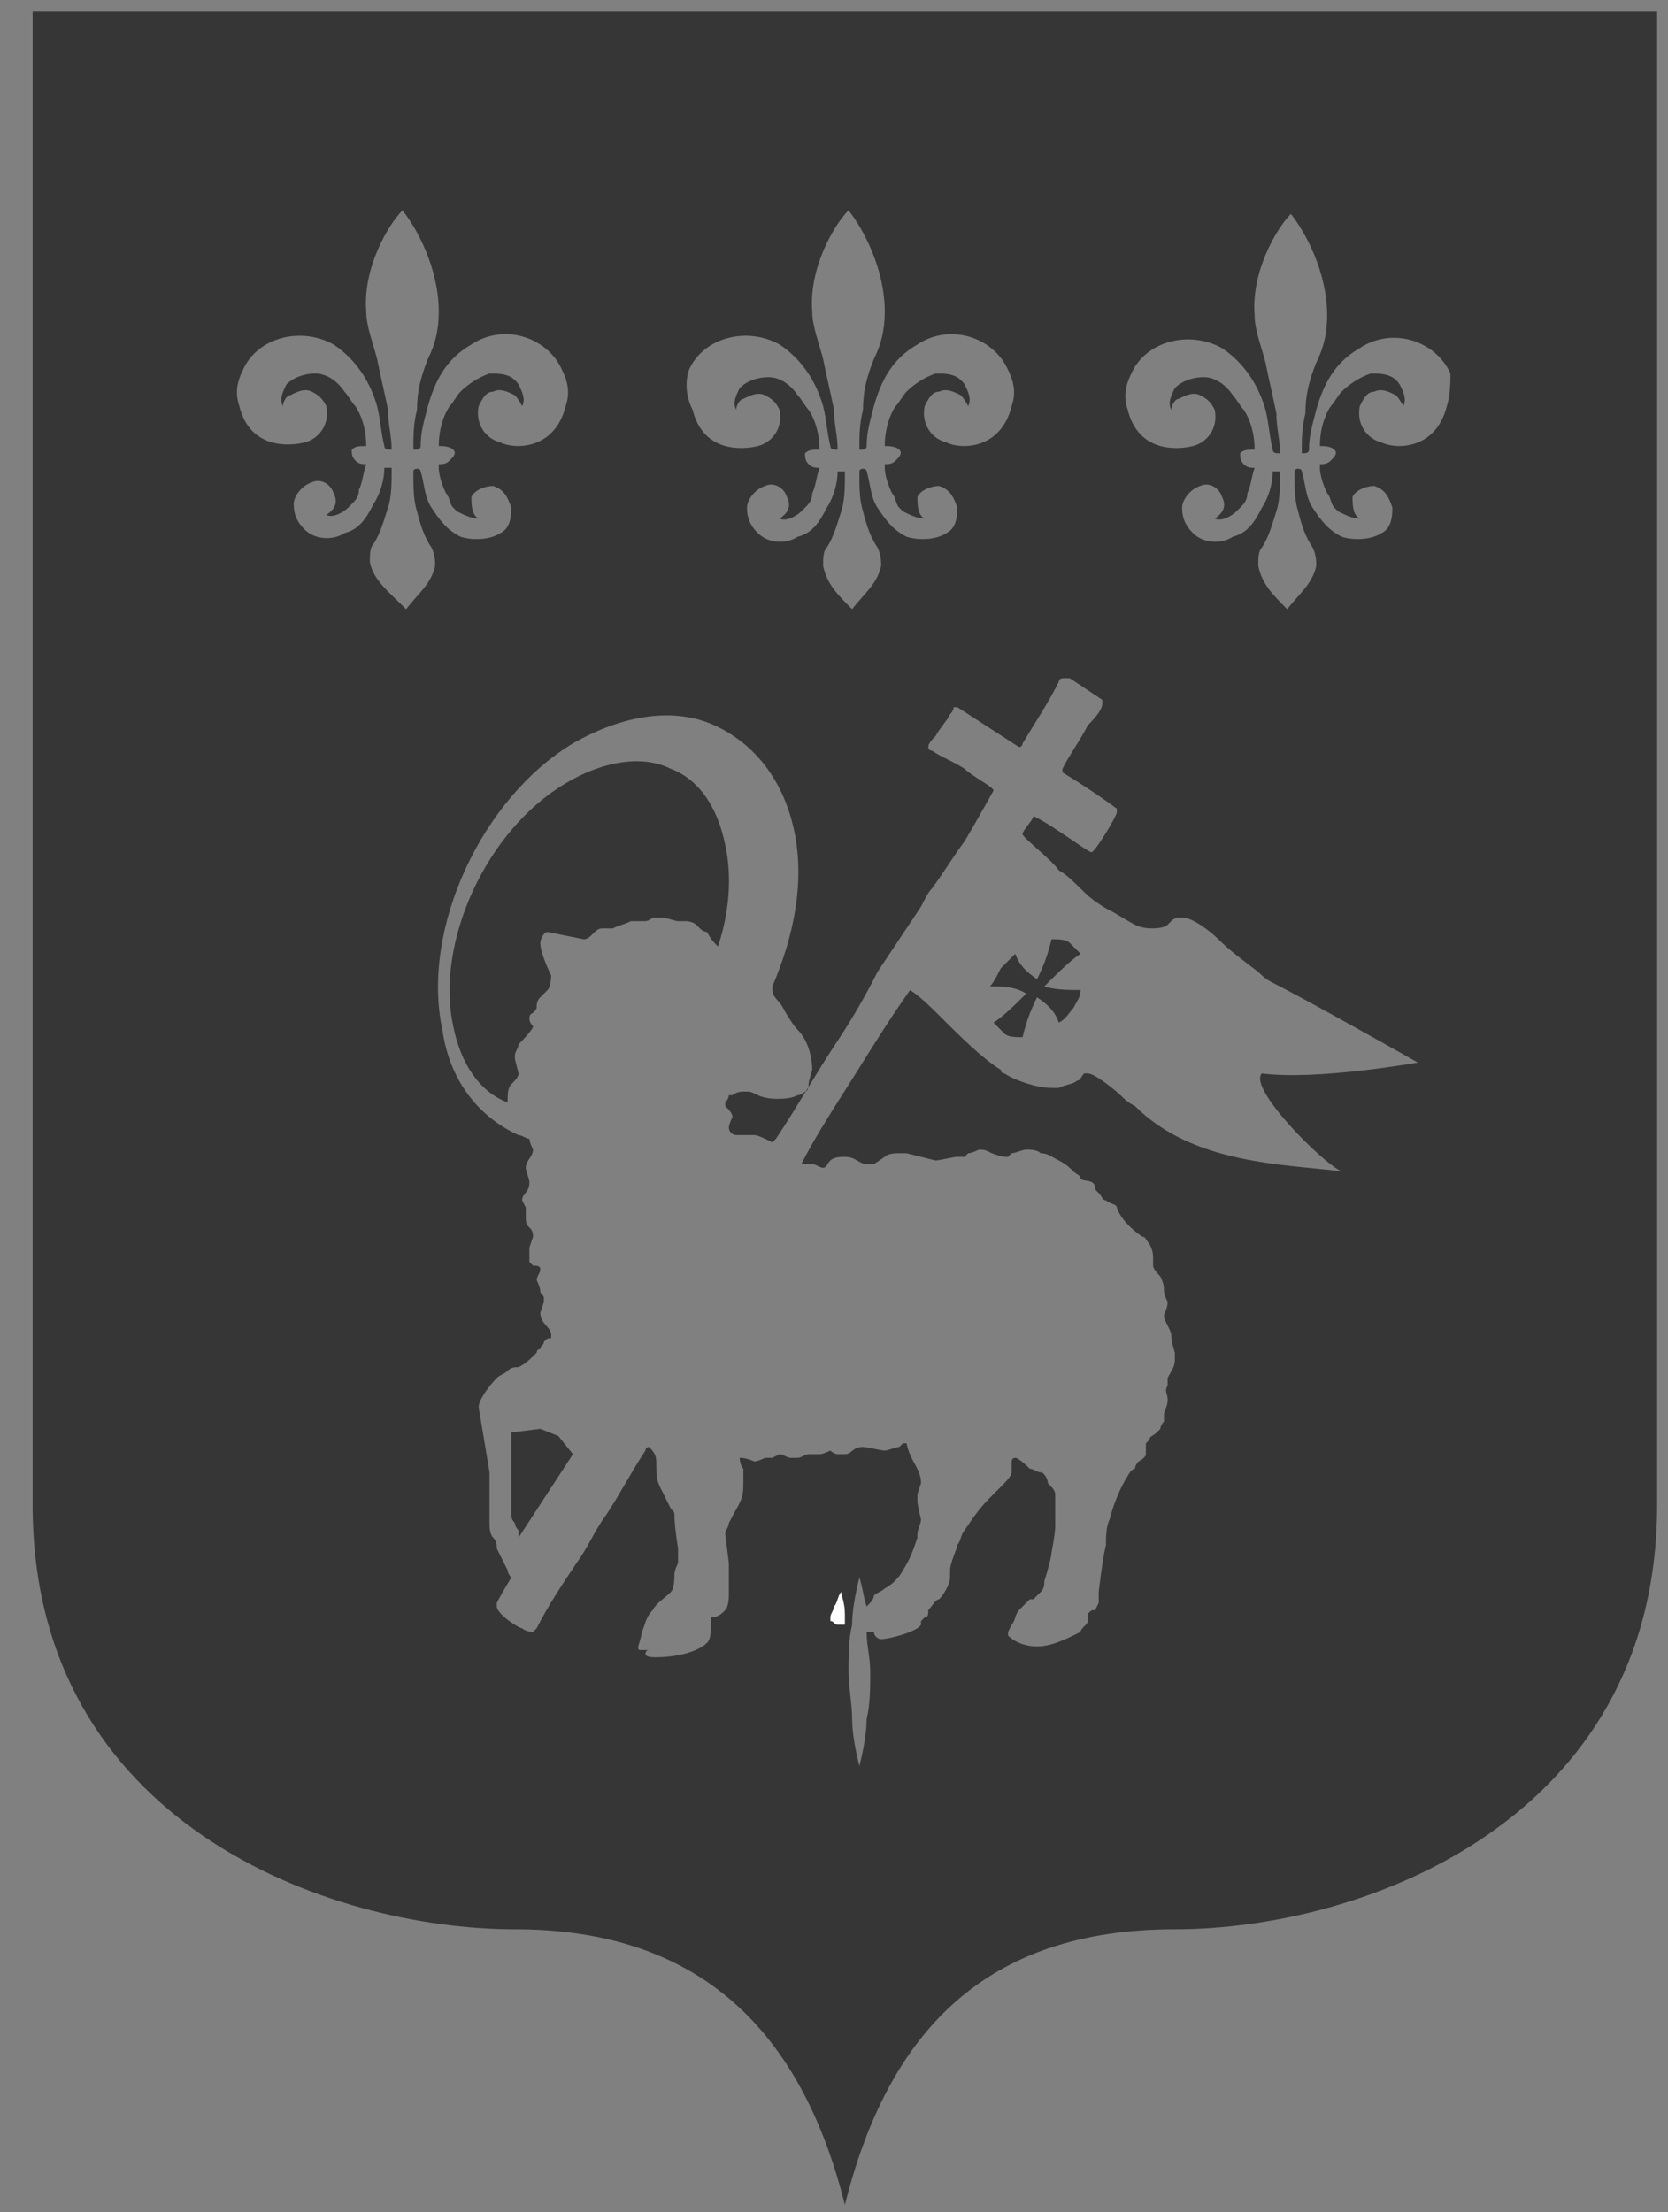 <svg width="46" height="61" viewBox="0 0 46 61" fill="none" xmlns="http://www.w3.org/2000/svg">
<rect x="0" y="0" width="46" height="61" fill="#808080" stroke="none"/>
<path d="M14.9 39.4L14.1 39.5V40.1V41.8C14.1 41.9 14.2 42 14.2 42C14.2 42.1 14.3 42.2 14.3 42.2C14.3 42.2 14.3 42.3 14.3 42.4L15.8 40.1L15.4 39.6L14.9 39.4Z" fill="#363636"/>
<path d="M19.8 26.1C20.1 25.2 20.2 24.2 20 23.3C19.8 22.3 19.3 21.5 18.5 21.2C17.7 20.8 16.6 21 15.6 21.6C13.4 22.9 12 26 12.5 28.3C12.7 29.3 13.2 30.1 14 30.4V30.3C14 30.2 14 30 14.1 29.9C14.2 29.8 14.3 29.7 14.3 29.6L14.2 29.2V29.1C14.2 29 14.3 28.9 14.3 28.8C14.3 28.8 14.7 28.4 14.7 28.3C14.7 28.3 14.6 28.2 14.6 28.1C14.6 27.9 14.7 28 14.8 27.8C14.8 27.7 14.8 27.6 14.9 27.5C15 27.4 15.1 27.3 15.1 27.3C15.2 27.2 15.2 26.9 15.2 26.9C15.2 26.9 14.9 26.3 14.9 26C14.9 25.9 15 25.7 15.1 25.7L16.1 25.9C16.3 25.9 16.4 25.6 16.6 25.6C16.7 25.6 16.8 25.6 16.9 25.6C17.1 25.5 17.2 25.5 17.4 25.4C17.5 25.4 17.6 25.4 17.6 25.4C17.6 25.4 17.7 25.4 17.8 25.4C17.8 25.4 17.9 25.4 18 25.3C18.1 25.3 18.2 25.3 18.2 25.3C18.4 25.3 18.6 25.4 18.7 25.4H18.9C18.9 25.4 19.1 25.4 19.2 25.5L19.3 25.6C19.4 25.7 19.5 25.7 19.5 25.7C19.6 25.9 19.7 26 19.8 26.1Z" fill="#363636"/>
<path d="M0.9 0.3V41.5C0.9 50.3 9.1 53.2 14.2 53.2C19.3 53.2 22.1 56 23.3 60.8C24.5 56 27.2 53.2 32.4 53.2C37.6 53.2 45.7 50.2 45.7 41.5V0.3H0.9ZM19 10.2C19.4 9.3 20.6 9 21.5 9.5C22.1 9.9 22.5 10.5 22.7 11.2C22.8 11.6 22.8 11.9 22.9 12.3C22.9 12.4 23 12.4 23.1 12.4C23.1 12 23 11.7 23 11.3C22.9 10.8 22.8 10.4 22.7 9.9C22.6 9.5 22.4 9 22.4 8.6C22.3 7.4 23 6.2 23.4 5.8C23.8 6.3 24.4 7.4 24.4 8.6C24.4 9.1 24.3 9.5 24.1 9.9C23.9 10.4 23.8 10.8 23.8 11.3C23.7 11.7 23.7 12 23.7 12.4C23.8 12.4 23.9 12.4 23.9 12.3C23.9 11.9 24 11.6 24.1 11.2C24.3 10.5 24.6 9.9 25.3 9.5C26.2 8.9 27.4 9.3 27.8 10.2C28 10.6 28 10.9 27.9 11.2C27.6 12.4 26.5 12.4 26.1 12.2C25.7 12.1 25.4 11.7 25.5 11.2C25.6 11 25.7 10.8 25.9 10.8C26.1 10.7 26.3 10.8 26.5 10.9C26.5 10.9 26.6 11 26.7 11.2C26.8 11 26.7 10.8 26.6 10.6C26.4 10.3 26.1 10.3 25.8 10.3C25.5 10.4 25.2 10.6 25 10.8C24.9 10.9 24.8 11.1 24.7 11.2C24.5 11.5 24.4 11.9 24.4 12.3C24.5 12.3 24.7 12.3 24.8 12.4C24.9 12.5 24.8 12.6 24.7 12.7C24.6 12.8 24.5 12.8 24.4 12.8C24.4 12.8 24.4 12.8 24.4 12.9C24.4 13.1 24.5 13.4 24.6 13.6C24.7 13.7 24.7 13.9 24.8 14L24.9 14.1C25.1 14.2 25.3 14.3 25.5 14.3C25.3 14.2 25.3 13.9 25.3 13.7C25.4 13.5 25.7 13.4 25.9 13.4C26.2 13.5 26.3 13.7 26.4 14C26.4 14.4 26.3 14.6 26.1 14.7C25.8 14.9 25.3 14.9 25 14.8C24.6 14.6 24.4 14.3 24.2 14C24 13.7 24 13.3 23.9 13C23.9 12.9 23.7 12.9 23.7 13C23.7 13 23.7 13 23.7 13.1C23.7 13.4 23.7 13.8 23.8 14.1C23.9 14.5 24 14.8 24.2 15.1C24.3 15.3 24.3 15.5 24.3 15.6C24.2 16.1 23.8 16.4 23.5 16.8C23.1 16.4 22.8 16.1 22.7 15.6C22.7 15.4 22.7 15.2 22.8 15.1C23 14.8 23.1 14.4 23.2 14.1C23.3 13.8 23.3 13.4 23.3 13.1C23.3 13.1 23.3 13.1 23.3 13C23.2 13 23.1 13 23.1 13C23.1 13.3 23 13.7 22.8 14C22.6 14.4 22.4 14.7 22 14.8C21.7 15 21.2 15 20.9 14.7C20.7 14.5 20.6 14.3 20.6 14C20.6 13.8 20.8 13.5 21.1 13.4C21.3 13.3 21.6 13.4 21.7 13.7C21.8 13.9 21.8 14.1 21.5 14.3C21.7 14.4 22 14.2 22.1 14.1L22.2 14C22.3 13.9 22.4 13.8 22.4 13.6C22.5 13.4 22.5 13.2 22.6 12.9C22.5 12.9 22.4 12.9 22.3 12.8C22.2 12.7 22.2 12.6 22.2 12.5C22.3 12.4 22.4 12.4 22.6 12.4C22.6 12 22.5 11.6 22.3 11.3C22.2 11.2 22.1 11 22 10.9C21.8 10.6 21.5 10.4 21.2 10.4C20.9 10.4 20.6 10.5 20.4 10.7C20.3 10.9 20.2 11.1 20.3 11.3C20.3 11.2 20.4 11 20.5 11C20.7 10.9 20.9 10.8 21.1 10.9C21.3 11 21.4 11.1 21.5 11.3C21.6 11.8 21.3 12.2 20.9 12.3C20.5 12.4 19.4 12.5 19.1 11.3C18.9 10.9 18.9 10.5 19 10.2ZM10.2 15.5C10.2 15.3 10.2 15.1 10.3 15C10.5 14.7 10.6 14.3 10.7 14C10.8 13.7 10.8 13.3 10.8 13C10.8 13 10.8 13 10.8 12.9C10.7 12.9 10.6 12.9 10.6 12.9C10.6 13.2 10.5 13.6 10.3 13.9C10.1 14.3 9.9 14.6 9.5 14.7C9.2 14.9 8.7 14.9 8.4 14.6C8.2 14.4 8.1 14.2 8.1 13.9C8.1 13.7 8.3 13.4 8.6 13.3C8.8 13.2 9.1 13.3 9.2 13.6C9.3 13.8 9.3 14 9 14.2C9.2 14.3 9.5 14.1 9.6 14L9.7 13.9C9.8 13.8 9.9 13.7 9.9 13.5C10 13.3 10 13.1 10.1 12.8C10 12.8 9.9 12.8 9.8 12.7C9.7 12.6 9.7 12.5 9.7 12.4C9.8 12.3 9.9 12.3 10.1 12.3C10.1 11.9 10 11.5 9.8 11.2C9.7 11.1 9.6 10.9 9.5 10.8C9.3 10.5 9 10.3 8.7 10.3C8.4 10.3 8.1 10.4 7.9 10.6C7.8 10.8 7.7 11 7.8 11.2C7.8 11.1 7.9 10.9 8 10.9C8.2 10.8 8.4 10.7 8.6 10.8C8.8 10.9 8.9 11 9 11.2C9.1 11.7 8.8 12.1 8.4 12.2C8 12.3 6.9 12.4 6.6 11.2C6.5 10.9 6.5 10.6 6.7 10.2C7.1 9.3 8.3 9 9.2 9.5C9.8 9.9 10.2 10.5 10.4 11.2C10.5 11.6 10.5 11.9 10.6 12.3C10.6 12.4 10.7 12.4 10.8 12.4C10.8 12 10.7 11.7 10.7 11.3C10.6 10.8 10.5 10.4 10.4 9.9C10.3 9.5 10.1 9 10.1 8.6C10 7.4 10.7 6.2 11.1 5.8C11.5 6.3 12.1 7.4 12.1 8.6C12.1 9.1 12 9.5 11.8 9.9C11.6 10.4 11.5 10.8 11.5 11.3C11.4 11.7 11.4 12 11.4 12.4C11.5 12.4 11.6 12.4 11.6 12.3C11.6 11.9 11.7 11.6 11.8 11.2C12 10.5 12.3 9.9 13 9.5C13.9 8.9 15.1 9.3 15.5 10.2C15.7 10.6 15.7 10.9 15.6 11.2C15.3 12.4 14.2 12.4 13.8 12.2C13.4 12.1 13.1 11.7 13.2 11.2C13.3 11 13.4 10.8 13.6 10.8C13.8 10.7 14 10.8 14.2 10.9C14.2 10.9 14.3 11 14.4 11.2C14.5 11 14.4 10.8 14.3 10.6C14.1 10.3 13.8 10.3 13.5 10.3C13.2 10.4 12.9 10.6 12.7 10.8C12.6 10.9 12.5 11.1 12.4 11.2C12.2 11.5 12.1 11.9 12.1 12.3C12.2 12.3 12.4 12.3 12.5 12.4C12.6 12.5 12.5 12.6 12.4 12.7C12.3 12.8 12.2 12.8 12.1 12.8C12.1 12.8 12.1 12.8 12.1 12.9C12.1 13.1 12.2 13.4 12.3 13.6C12.4 13.7 12.4 13.9 12.5 14L12.6 14.1C12.8 14.2 13 14.3 13.2 14.3C13 14.2 13 13.9 13 13.7C13.1 13.5 13.4 13.4 13.6 13.4C13.9 13.5 14 13.7 14.1 14C14.1 14.4 14 14.6 13.8 14.7C13.5 14.9 13 14.9 12.7 14.8C12.3 14.6 12.1 14.3 11.9 14C11.7 13.7 11.7 13.3 11.6 13C11.6 12.9 11.4 12.9 11.4 13C11.4 13 11.4 13 11.4 13.1C11.4 13.4 11.4 13.8 11.5 14.1C11.6 14.5 11.7 14.8 11.9 15.1C12 15.3 12 15.5 12 15.6C11.9 16.1 11.5 16.4 11.2 16.8C10.7 16.3 10.3 16 10.2 15.5ZM37 32.3C35.4 32.1 32.9 32.1 31.3 30.5C31.1 30.4 31 30.3 30.9 30.2C30.8 30.1 30.2 29.6 30 29.6C30 29.6 30 29.6 29.9 29.6C29.8 29.7 29.8 29.8 29.7 29.8C29.6 29.9 29.4 29.9 29.2 30C29 30 29 30 29 30C28.6 30 28 29.8 27.7 29.6C27.7 29.6 27.6 29.6 27.6 29.5C27.1 29.2 26.4 28.5 26 28.1C25.7 27.8 25.4 27.5 25.1 27.3C24.6 28 24.1 28.8 23.6 29.6C23.1 30.4 22.5 31.3 22.1 32.1C22.2 32.1 22.3 32.1 22.4 32.1C22.5 32.1 22.6 32.2 22.7 32.2C22.8 32.2 22.8 32.1 22.9 32C23 31.9 23.2 31.9 23.3 31.9C23.6 31.9 23.7 32.1 23.9 32.1H24H24.1L24.4 31.9C24.5 31.8 24.7 31.8 24.8 31.8C24.8 31.8 24.8 31.8 25 31.8L25.8 32C25.9 32 26.3 31.9 26.4 31.9H26.6L26.7 31.8C26.8 31.8 27 31.7 27 31.7C27.3 31.7 27.2 31.8 27.7 31.9C27.7 31.9 27.7 31.9 27.8 31.9C27.8 31.9 27.8 31.9 27.9 31.8C28 31.8 28.2 31.7 28.3 31.7C28.4 31.7 28.6 31.7 28.7 31.8C28.9 31.8 29 31.9 29.2 32C29.4 32.1 29.5 32.2 29.6 32.3C29.7 32.4 29.8 32.4 29.8 32.5C29.9 32.6 30.1 32.5 30.2 32.7C30.2 32.8 30.2 32.8 30.3 32.9C30.4 33 30.4 33.1 30.5 33.1C30.6 33.2 30.8 33.2 30.8 33.3C30.9 33.6 31.2 33.9 31.5 34.1C31.6 34.1 31.6 34.2 31.7 34.3C31.8 34.5 31.8 34.6 31.8 34.7V34.9C31.8 35 32 35.2 32 35.2C32.1 35.4 32.1 35.5 32.1 35.6C32.1 35.7 32.2 35.9 32.2 35.9C32.2 36.1 32.1 36.2 32.1 36.3C32.1 36.4 32.3 36.7 32.3 36.8C32.3 37 32.4 37.3 32.4 37.3C32.4 37.4 32.4 37.4 32.4 37.5C32.4 37.7 32.3 37.8 32.2 38C32.2 38.1 32.2 38.1 32.2 38.2C32.1 38.4 32.2 38.4 32.2 38.6C32.2 38.8 32.1 38.9 32.1 39V39.2C32.1 39.2 32 39.3 32 39.4L31.9 39.5C31.8 39.6 31.7 39.6 31.7 39.7L31.6 39.8V40V40.1C31.6 40.2 31.4 40.3 31.4 40.3C31.4 40.3 31.3 40.4 31.3 40.5C31.2 40.5 31.1 40.7 31.1 40.7C30.9 41 30.7 41.5 30.6 41.9C30.5 42.1 30.5 42.4 30.5 42.6C30.4 43 30.3 43.9 30.3 43.9V44.2L30.2 44.4C30.1 44.4 30.1 44.4 30 44.5V44.6C30 44.6 30 44.6 30 44.7C30 44.8 29.8 44.9 29.8 45C29.4 45.2 29 45.4 28.6 45.4C28.3 45.4 28 45.3 27.8 45.1V45L27.9 44.8C28 44.7 28 44.5 28.1 44.4C28.2 44.3 28.3 44.2 28.4 44.1C28.4 44.1 28.4 44.1 28.5 44.1C28.6 44 28.7 43.9 28.7 43.9C28.8 43.8 28.8 43.7 28.8 43.6C28.9 43.3 29 42.9 29 42.8C29 42.8 29.1 42.3 29.1 42.1C29.1 41.8 29.1 41.5 29.1 41.2C29.1 41.1 29 41 28.9 40.9C28.9 40.8 28.8 40.6 28.7 40.6C28.6 40.6 28.5 40.5 28.4 40.5C28.4 40.5 28.1 40.2 28 40.2C28 40.2 27.9 40.2 27.9 40.3V40.6C27.9 40.7 27.7 40.9 27.6 41C27.5 41.1 27.4 41.2 27.3 41.3C27 41.6 26.8 41.9 26.6 42.2C26.5 42.3 26.5 42.5 26.4 42.6C26.4 42.7 26.2 43.1 26.2 43.3V43.5C26.2 43.7 26 44 25.9 44.1C25.8 44.1 25.7 44.3 25.6 44.4C25.6 44.5 25.6 44.6 25.5 44.6L25.4 44.7V44.8C25.3 45 24.5 45.2 24.3 45.2C24.2 45.2 24.1 45.1 24.1 45C24 45 23.9 45 23.9 45C23.9 45.4 24 45.7 24 46.1C24 46.5 24 47 23.9 47.4C23.9 47.8 23.8 48.3 23.7 48.7C23.6 48.3 23.5 47.8 23.5 47.4C23.5 47 23.4 46.5 23.4 46.1C23.4 45.7 23.4 45.2 23.5 44.8C23.5 44.4 23.6 43.9 23.7 43.5C23.8 43.8 23.8 44 23.9 44.3C24 44.2 24.1 44.1 24.1 44C24.2 43.9 24.3 43.9 24.4 43.8C24.6 43.7 24.8 43.5 24.9 43.3C25.1 43 25.2 42.7 25.3 42.4V42.3C25.3 42.2 25.4 42 25.4 41.9C25.4 41.9 25.3 41.5 25.3 41.4V41.2L25.4 40.9C25.4 40.5 25.1 40.3 25 39.8H24.9L24.8 39.9C24.7 39.9 24.5 40 24.4 40C24.3 40 23.9 39.9 23.8 39.9C23.5 39.9 23.5 40.1 23.3 40.1C23.3 40.1 23.2 40.1 23.1 40.1C23 40.1 22.9 40 22.9 40C22.9 40 22.7 40.1 22.6 40.1C22.5 40.1 22.4 40.1 22.3 40.1C22.2 40.1 22.1 40.2 22 40.2C22 40.2 22 40.2 21.8 40.2C21.7 40.2 21.6 40.1 21.5 40.1L21.3 40.2H21.1C21.1 40.2 20.9 40.3 20.8 40.3C20.8 40.3 20.6 40.2 20.4 40.2C20.4 40.2 20.4 40.4 20.5 40.5C20.5 40.6 20.5 40.8 20.5 40.9C20.5 41.4 20.4 41.4 20.1 42C20.1 42.1 20 42.2 20 42.3L20.1 43.1V44C20.1 44 20.1 44.3 20 44.4C19.9 44.5 19.8 44.6 19.6 44.6C19.6 44.6 19.6 44.6 19.6 44.7V44.9C19.6 45 19.6 45.2 19.5 45.3C19.2 45.6 18.5 45.7 18.1 45.7C18 45.7 17.8 45.7 17.8 45.6C17.8 45.6 17.8 45.5 17.9 45.5C17.9 45.5 17.9 45.5 17.8 45.5H17.7C17.6 45.5 17.6 45.5 17.6 45.4C17.6 45.4 17.7 45.1 17.7 45C17.8 44.8 17.8 44.6 18 44.4C18.1 44.2 18.3 44.1 18.5 43.9C18.6 43.8 18.6 43.5 18.6 43.4C18.6 43.3 18.7 43.1 18.7 43.1V42.7C18.7 42.7 18.6 42.1 18.6 41.8C18.6 41.7 18.6 41.7 18.5 41.6C18.4 41.4 18.3 41.2 18.2 41C18.1 40.8 18.1 40.6 18.1 40.4C18.1 40.2 18.1 40.1 17.9 39.9C17.9 39.9 17.8 39.9 17.8 40C17.4 40.6 17.1 41.2 16.7 41.8C16.4 42.2 16.2 42.7 15.9 43.1C15.5 43.7 15.1 44.3 14.8 44.9L14.7 45C14.7 45 14.5 45 14.4 44.9C14.3 44.9 13.7 44.5 13.7 44.3C13.7 44.3 13.7 44.3 13.7 44.2C13.8 44 14.1 43.5 14.1 43.5C14.1 43.5 14 43.4 14 43.3C13.9 43.1 13.8 42.9 13.7 42.7C13.7 42.6 13.7 42.5 13.6 42.4C13.5 42.3 13.5 42.1 13.5 42V40.6L13.2 38.8C13.2 38.6 13.5 38.2 13.7 38C13.8 37.9 13.9 37.9 14 37.8C14.1 37.7 14.2 37.7 14.3 37.7C14.5 37.6 14.6 37.5 14.8 37.3C14.8 37.3 14.8 37.2 14.9 37.2C14.9 37.1 15 37.1 15 37C15.1 36.9 15.1 36.9 15.2 36.9C15.2 36.9 15.2 36.9 15.2 36.8C15.2 36.6 14.9 36.5 14.9 36.2L15 35.9V35.8C15 35.7 14.9 35.7 14.9 35.6C14.9 35.5 14.8 35.3 14.8 35.3C14.8 35.2 14.9 35.1 14.9 35C14.9 34.9 14.8 34.9 14.7 34.9L14.6 34.8V34.7C14.6 34.6 14.6 34.4 14.6 34.4L14.7 34.1C14.7 33.8 14.5 33.9 14.5 33.6C14.5 33.6 14.5 33.4 14.5 33.3L14.4 33.1C14.4 32.9 14.6 32.9 14.6 32.6C14.6 32.5 14.5 32.3 14.5 32.2C14.5 32 14.7 31.9 14.7 31.7C14.7 31.7 14.6 31.5 14.6 31.4C14.5 31.4 14.4 31.3 14.3 31.3C13.2 30.8 12.4 29.8 12.2 28.4C11.6 25.6 13.3 22 15.8 20.5C17.2 19.7 18.6 19.5 19.7 20C20.8 20.5 21.6 21.5 21.9 22.9C22.2 24.3 21.9 25.8 21.3 27.2C21.3 27.2 21.3 27.2 21.3 27.3C21.3 27.5 21.5 27.6 21.6 27.8C21.7 28 21.9 28.3 22 28.4C22.3 28.7 22.4 29.2 22.4 29.5C22.4 29.5 22.3 29.8 22.3 29.9C22.3 29.9 22.3 30.1 22.2 30.1C22.1 30.2 22 30.2 22 30.2C21.8 30.3 21.6 30.3 21.4 30.3C21.4 30.3 21.1 30.3 20.9 30.2C20.7 30.1 20.7 30.1 20.5 30.1C20.5 30.1 20.3 30.1 20.2 30.2H20.1C20.1 30.3 20 30.4 20 30.4C20 30.4 20 30.4 20 30.5C20.1 30.6 20.2 30.7 20.2 30.8C20.2 30.8 20.1 31 20.1 31.1C20.1 31.2 20.2 31.3 20.3 31.3C20.3 31.3 20.4 31.3 20.5 31.3C20.5 31.3 20.6 31.3 20.8 31.3C20.9 31.3 21.1 31.4 21.3 31.5C21.3 31.5 21.3 31.5 21.4 31.4C22 30.5 22.5 29.6 23.1 28.7C23.5 28.1 23.9 27.4 24.2 26.8C24.6 26.2 25 25.6 25.4 25C25.5 24.8 25.6 24.6 25.7 24.5C26 24.1 26.3 23.6 26.6 23.2C26.9 22.7 27.4 21.8 27.4 21.8C27.4 21.7 26.8 21.4 26.6 21.2C26.3 21 26 20.9 25.7 20.7C25.6 20.7 25.6 20.6 25.6 20.6C25.6 20.5 25.7 20.4 25.8 20.3C25.9 20.1 26.1 19.9 26.2 19.7C26.2 19.7 26.3 19.6 26.3 19.5H26.4L28.1 20.6C28.1 20.6 28.2 20.6 28.2 20.5C28.5 20 28.9 19.4 29.2 18.8C29.2 18.7 29.3 18.7 29.4 18.7C29.5 18.7 29.5 18.7 29.5 18.7C29.8 18.9 30.1 19.1 30.4 19.3V19.4C30.4 19.6 30.1 19.9 30 20C29.8 20.4 29.5 20.8 29.3 21.2V21.3C29.8 21.6 30.4 22 30.8 22.3V22.4C30.8 22.5 30.2 23.5 30.1 23.5C30 23.5 29.1 22.8 28.5 22.5C28.5 22.6 28.2 22.9 28.2 23C28.2 23.1 29 23.7 29.2 24C29.4 24.1 29.7 24.4 29.9 24.6C30.1 24.8 30.4 25 30.6 25.1C30.8 25.2 31.1 25.4 31.3 25.5C31.5 25.6 31.7 25.6 31.8 25.6C31.8 25.6 32.1 25.6 32.2 25.5L32.3 25.4C32.4 25.3 32.5 25.3 32.6 25.3C32.9 25.3 33.4 25.7 33.6 25.9C33.9 26.2 34.3 26.5 34.7 26.8C34.8 26.9 34.9 27 35.1 27.1C36.1 27.6 39.1 29.3 39.1 29.3C39.1 29.3 36.3 29.8 34.8 29.6C34.4 30 36.5 32.1 37 32.3ZM39.9 11.2C39.6 12.4 38.5 12.4 38.1 12.2C37.7 12.1 37.4 11.7 37.5 11.2C37.6 11 37.7 10.8 37.9 10.8C38.1 10.7 38.3 10.8 38.5 10.9C38.5 10.9 38.6 11 38.7 11.2C38.8 11 38.7 10.8 38.6 10.6C38.4 10.3 38.1 10.3 37.8 10.3C37.5 10.4 37.2 10.6 37 10.8C36.9 10.9 36.8 11.1 36.7 11.2C36.5 11.5 36.4 11.9 36.4 12.3C36.5 12.3 36.7 12.3 36.8 12.4C36.9 12.5 36.8 12.6 36.7 12.7C36.6 12.8 36.5 12.8 36.4 12.8C36.4 12.8 36.4 12.8 36.4 12.9C36.4 13.1 36.5 13.4 36.6 13.6C36.7 13.7 36.7 13.9 36.8 14L36.9 14.1C37.1 14.2 37.3 14.3 37.5 14.3C37.3 14.2 37.3 13.9 37.3 13.7C37.4 13.5 37.7 13.4 37.9 13.4C38.2 13.5 38.3 13.7 38.4 14C38.4 14.4 38.3 14.6 38.1 14.7C37.8 14.9 37.3 14.9 37 14.8C36.6 14.6 36.4 14.3 36.2 14C36 13.7 36 13.3 35.9 13C35.9 12.9 35.7 12.9 35.7 13C35.7 13 35.7 13 35.7 13.1C35.7 13.4 35.7 13.8 35.8 14.1C35.9 14.5 36 14.8 36.2 15.1C36.3 15.3 36.3 15.5 36.3 15.6C36.2 16.1 35.8 16.4 35.5 16.8C35.1 16.4 34.8 16.1 34.7 15.6C34.7 15.4 34.7 15.2 34.8 15.1C35 14.8 35.1 14.4 35.2 14.1C35.3 13.8 35.3 13.4 35.3 13.1C35.3 13.1 35.3 13.1 35.3 13C35.2 13 35.1 13 35.1 13C35.1 13.3 35 13.7 34.8 14C34.6 14.4 34.4 14.7 34 14.8C33.7 15 33.2 15 32.9 14.7C32.7 14.5 32.6 14.3 32.6 14C32.6 13.8 32.8 13.5 33.1 13.4C33.3 13.3 33.6 13.4 33.7 13.7C33.8 13.9 33.8 14.1 33.5 14.3C33.7 14.4 34 14.2 34.1 14.1L34.2 14C34.3 13.9 34.4 13.8 34.4 13.6C34.5 13.4 34.5 13.2 34.6 12.9C34.5 12.9 34.4 12.9 34.3 12.8C34.2 12.7 34.2 12.6 34.2 12.5C34.3 12.4 34.4 12.4 34.6 12.4C34.6 12 34.5 11.6 34.3 11.3C34.2 11.2 34.1 11 34 10.9C33.8 10.6 33.5 10.4 33.2 10.4C32.9 10.4 32.6 10.5 32.4 10.7C32.3 10.9 32.2 11.1 32.3 11.3C32.3 11.2 32.4 11 32.5 11C32.7 10.9 32.9 10.8 33.1 10.9C33.3 11 33.4 11.1 33.5 11.3C33.6 11.8 33.3 12.2 32.9 12.3C32.5 12.4 31.4 12.5 31.1 11.3C31 11 31 10.7 31.2 10.3C31.6 9.4 32.8 9.1 33.7 9.6C34.3 10 34.7 10.6 34.9 11.3C35 11.7 35 12 35.1 12.4C35.1 12.5 35.2 12.5 35.3 12.5C35.3 12.1 35.2 11.8 35.2 11.4C35.1 10.9 35 10.5 34.9 10C34.8 9.6 34.6 9.1 34.6 8.7C34.5 7.5 35.2 6.3 35.6 5.9C36 6.4 36.6 7.5 36.6 8.7C36.6 9.2 36.5 9.6 36.3 10C36.1 10.5 36 10.9 36 11.4C35.9 11.8 35.9 12.1 35.9 12.5C36 12.5 36.1 12.5 36.1 12.4C36.1 12 36.2 11.7 36.3 11.3C36.5 10.6 36.8 10 37.5 9.6C38.4 9 39.6 9.4 40 10.3C40 10.5 40 10.9 39.9 11.2Z" fill="#363636"/>
<path d="M29.8 26.3C29.7 26.2 29.6 26.1 29.5 26C29.4 25.9 29.2 25.9 29 25.9C28.9 26.3 28.8 26.6 28.6 27C28.3 26.8 28.1 26.6 28 26.3C27.9 26.4 27.7 26.6 27.6 26.7C27.5 26.9 27.4 27.1 27.3 27.2C27.6 27.2 28 27.2 28.3 27.4C28 27.7 27.7 28 27.4 28.2C27.5 28.3 27.6 28.4 27.7 28.5C27.8 28.6 28 28.6 28.2 28.6C28.3 28.2 28.4 27.9 28.6 27.5C28.9 27.7 29.1 27.9 29.2 28.2C29.4 28.1 29.5 27.9 29.6 27.8C29.7 27.6 29.8 27.5 29.8 27.3C29.5 27.3 29.1 27.3 28.8 27.2C29.2 26.8 29.5 26.5 29.8 26.3Z" fill="#363636"/>
<path d="M23 44.6C22.9 44.6 22.9 44.6 23 44.6C23 44.4 23.1 44.3 23.1 44.2C23.1 44.1 23.2 44 23.3 43.8C23.3 43.5 23.2 43.3 23.1 43C23 43.4 22.9 43.9 22.9 44.3C22.9 44.7 22.8 45.2 22.8 45.6C22.8 46 22.8 46.5 22.9 46.9C22.9 47.3 23 47.8 23.1 48.2C23.2 47.8 23.3 47.3 23.3 46.9C23.3 46.5 23.4 46 23.4 45.6C23.4 45.2 23.4 44.9 23.3 44.5C23.2 44.5 23.1 44.5 23.1 44.5C23.1 44.7 23 44.6 23 44.6Z" fill="#363636"/>
<path d="M23.2 43.9C23.1 44 23.1 44.2 23 44.3C23 44.4 22.9 44.5 22.9 44.6V44.7C23 44.7 23 44.8 23.1 44.8C23.1 44.8 23.2 44.8 23.3 44.8C23.3 44.7 23.3 44.6 23.3 44.5C23.3 44.2 23.2 44 23.2 43.9Z" fill="white"/>
</svg>
